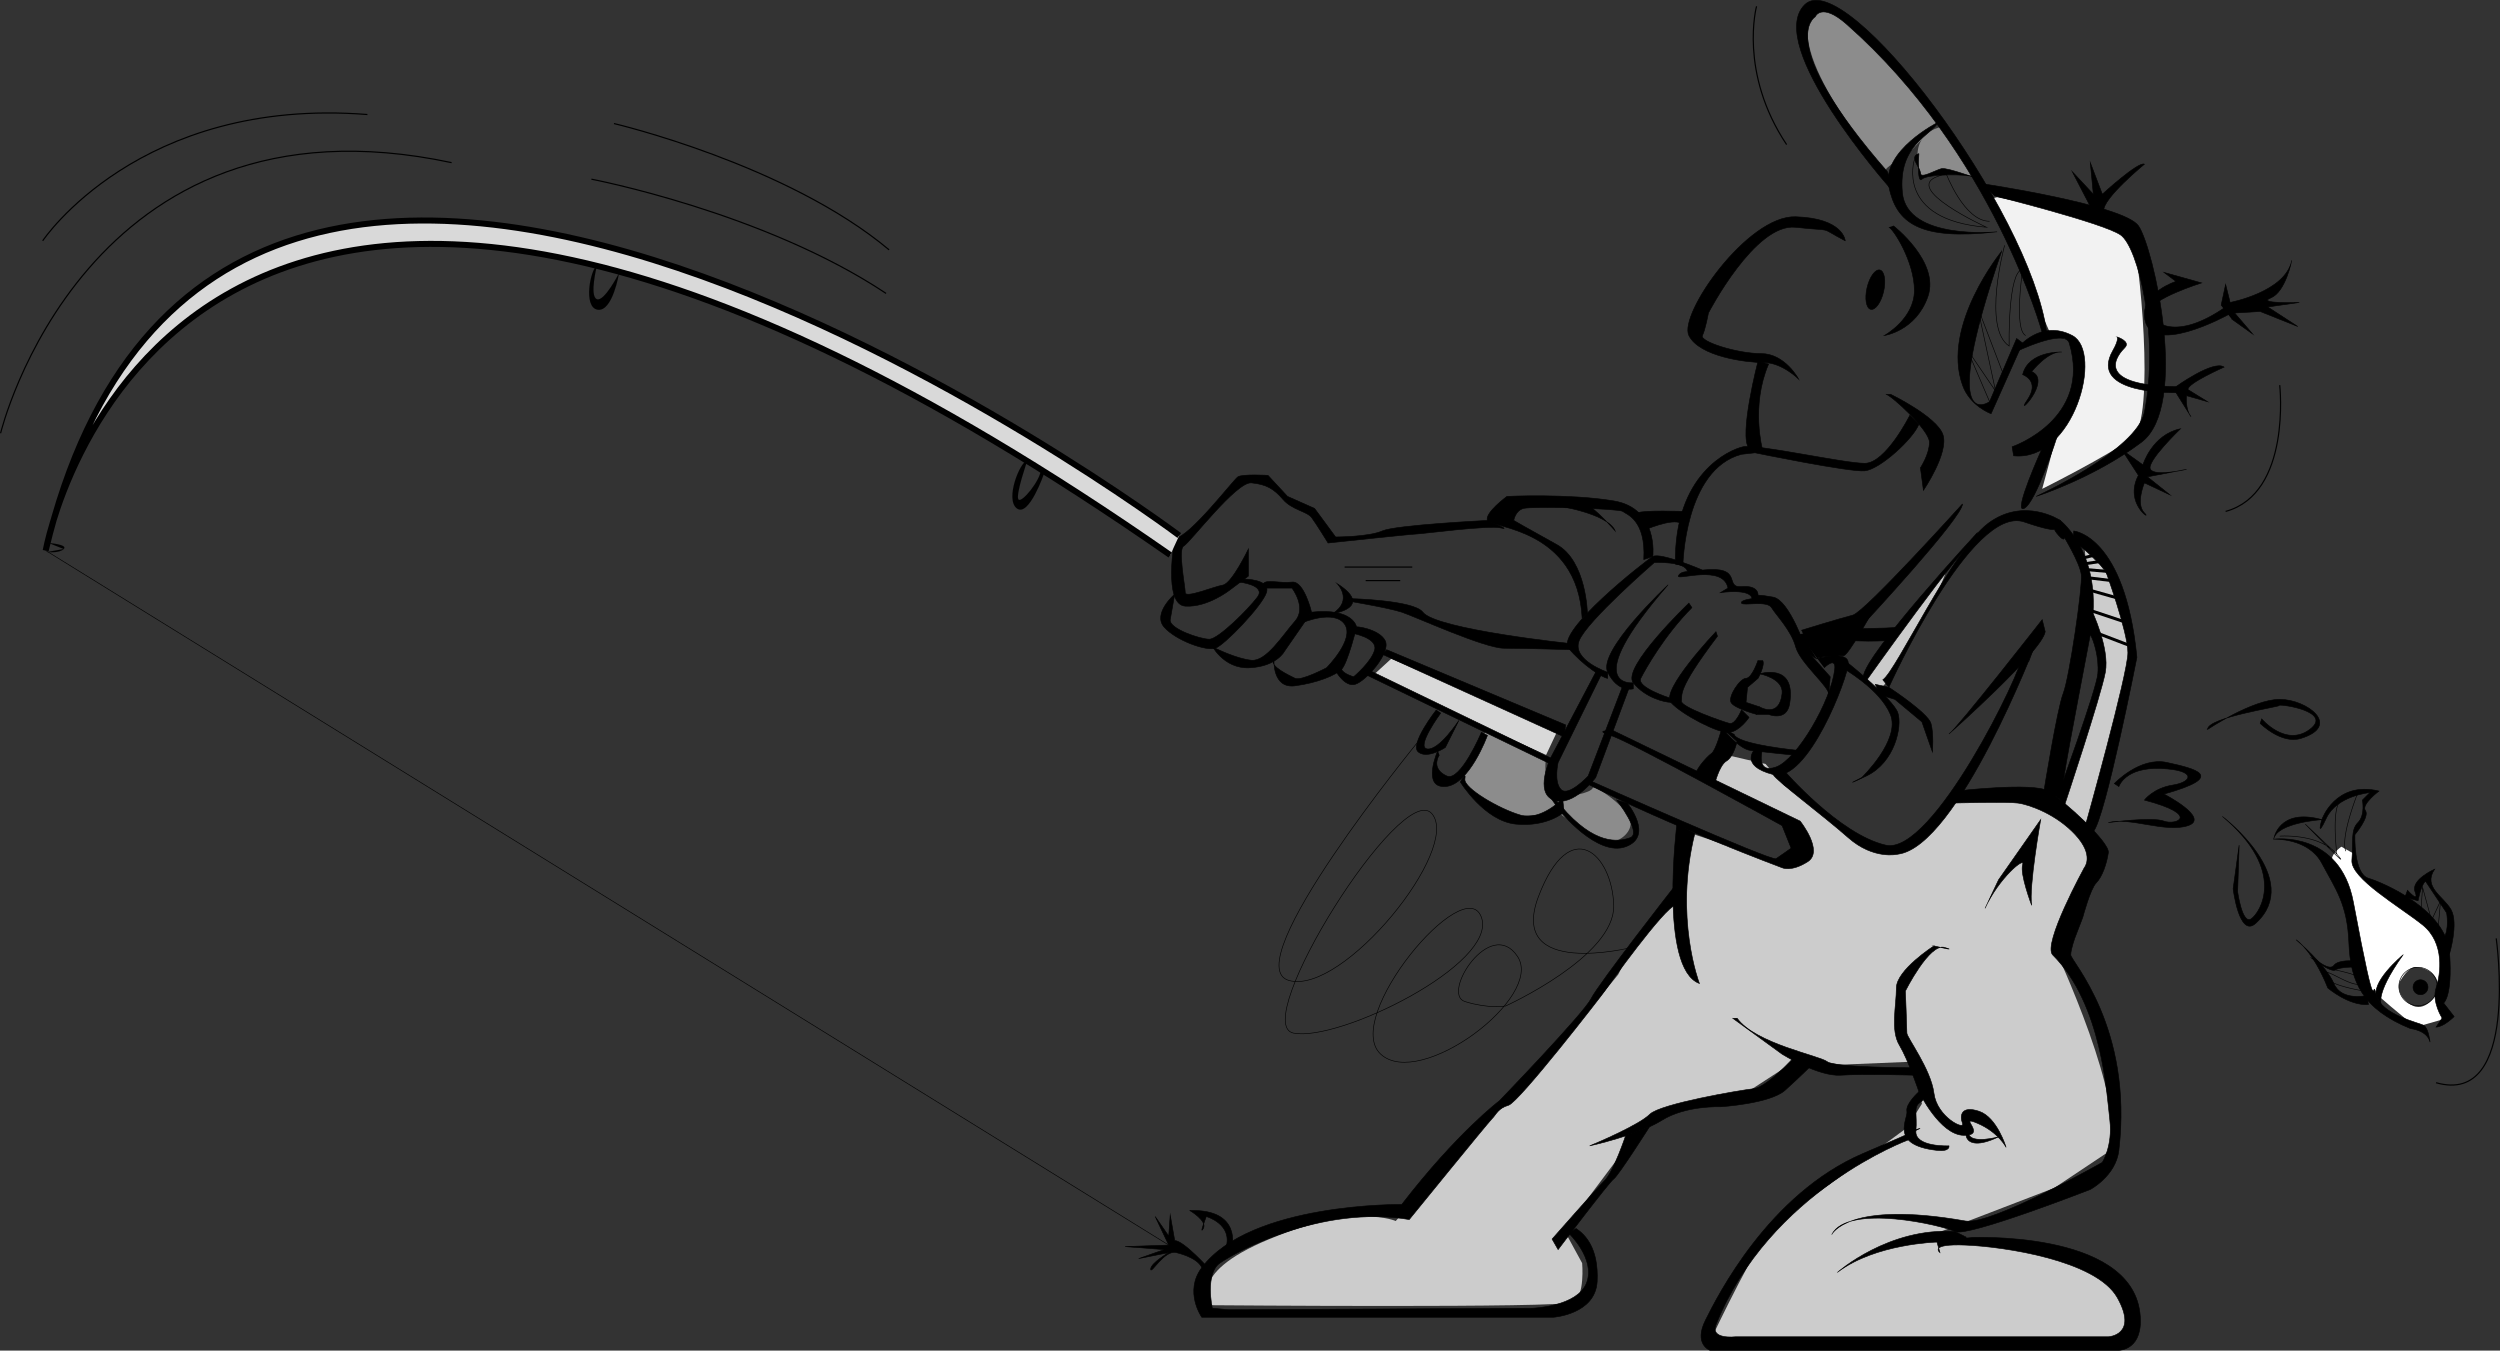 <svg xmlns="http://www.w3.org/2000/svg" width="415.726" height="224.595"><rect width="100%" height="100%" fill="#333333" stroke="none"/><path fill="#fff" d="M389.097 145.795s4 16.5 4.25 17.5 8.375 7.5 8.375 7.5l5.25-1.5-1.875-3.875s-1.875 3.125-4.25 1.625-2-3.5-1.75-3.875 1.375-2.375 2.625-2.375 3.25.875 3.625 2.5 1.75-7.125-.75-9-12.375-9.125-12.375-9.125l-.875-3.25-2-1.125s-2 1.375-1.5 2.5 1.25 2.5 1.25 2.5"/><path fill="#ccc" d="M323.472 94.92s-13.625 16.875-13.25 18.125 2.375 1.625 2.375 1.625l1.5-1.625s10.375-17.875 9.375-18.125"/><path fill="#8c8c8c" d="M313.597 28.545s-16.734-18.887-12.25-26.25c3.5-5.75 21 18 21 18l-5.25 5.5s-4.25 2.25-3.5 2.75"/><path fill="#8c8c8c" d="M322.597 21.17s-5.75 1-3 8.25c0 0 8.25-1.125 9.125.25s-6.125-8.5-6.125-8.5"/><path fill="#ccc" d="m287.097 125.545 6.5 1.5 3 3.5 10 7.5 5 3.5 6-1.5 8.5-8 13 .5 8 7v4.5l-5.5 13.5s12.5 26.5 9 34l-9 6-19.5 7.5s36.5 4 31.5 15v2.5h-69s8.5-18 11-19.5 21.5-15.5 21.5-15.5l2.5-4-1.5-7-12 .5-7-1-10 6.5-8.5 1-8.5 5-12 16 3 5.5s.5 5.5-1.5 6.5-60 .5-60 .5-5-5 9.5-11 21-3 21-3l14-16 6.5-5 10-12 6.5-8 2-4 7-8 2.5-7 .5-4.5 16.5 5.5s2.5-5 .5-7-14-7.5-14-7.5l1-4.5 2 .5m59.5-35.25 4.5 6.25 3.25 11.75s-6.25 28-7.5 28.5l-4.5-4s8-20.25 7.5-22.75-2.5-10-2.5-10l-.75-9.75"/><path fill="#d9d9d9" d="m231.347 109.545 27.75 11.75-2 4.25-27.5-12.5-1.25-.75 3-2.75"/><path fill="#8c8c8c" d="m247.097 121.545 10 4s-.75 5.75 1.5 6.5 6-.25 6.25-1 5.75 3.25 6.25 5.25-1.75 3.75-3.5 3.75-8.25-4.75-8.25-4.75l-8.25.5s-8.25-4.75-7.75-6.5 3.75-7.75 3.75-7.75"/><path fill="#f2f2f2" d="M332.097 32.795s21.5 4.25 22.5 6.5 4 30.5 0 33.5-15 8.5-15 8.5 2.5-9 2.5-10 4.75-10.5 4.25-12.75-5.25-2.75-5.25-2.75l-10-22.75"/><path d="M306.847 40.045s-.25-3.75-8.25-4-19.5 16.25-17.75 19.75 9.5 4.5 12.5 4.5 5.75 2.75 5.75 2.75-2.25-4.25-6.25-4.25-10.25-2-9.75-3 1-3.75 1-3.75 7.75-15 14.5-14.25 3.5-.25 8.25 2.25"/><path fill="none" stroke="#000" stroke-miterlimit="10" stroke-width=".1" d="M306.847 40.045s-.25-3.75-8.25-4-19.5 16.25-17.75 19.75 9.5 4.5 12.5 4.5 5.75 2.75 5.75 2.75-2.25-4.25-6.25-4.25-10.25-2-9.75-3 1-3.75 1-3.75 7.75-15 14.5-14.25 3.5-.25 8.25 2.25zm0 0"/><path stroke="#000" stroke-miterlimit="10" stroke-width=".1" d="M314.847 37.545s7.75 6 5.75 11.75-7.25 6.5-7.25 6.5 5-2.75 5-7.5-3.5-10.25-4.25-10.5"/><path d="M311.085 51.44c.762.179 1.72-1.145 2.141-2.95.418-1.808.14-3.414-.617-3.594-.762-.175-1.719 1.145-2.14 2.954-.419 1.804-.141 3.414.616 3.59"/><path fill="none" stroke="#000" stroke-miterlimit="10" stroke-width=".1" d="M311.085 51.44c.762.179 1.72-1.145 2.141-2.95.418-1.808.14-3.414-.617-3.594-.762-.175-1.719 1.145-2.14 2.954-.419 1.804-.141 3.414.616 3.59zm0 0"/><path stroke="#000" stroke-miterlimit="10" stroke-width=".1" d="M335.597 57.795s3.75-4.75 9-2 .25 21-9.75 20l-.25-1.5s13.317-4.52 9.5-17.25c-.75-2.5-9 1.5-9 1.5"/><path d="M292.347 60.045s-3.25 12.5-1.5 14.5l2.25.25s-2-7.25 1-14.25l-1.75-.5"/><path fill="none" stroke="#000" stroke-miterlimit="10" stroke-width=".1" d="M292.347 60.045s-3.25 12.5-1.5 14.5l2.25.25s-2-7.25 1-14.25zm0 0"/><path stroke="#000" stroke-miterlimit="10" stroke-width=".1" d="M314.347 65.545s7.75 3.75 8.75 6.75-3.25 9.25-3.25 9.25l-.5-3.75s1.5-2.25 1.5-4.25-6.25-7.75-7.25-8"/><path d="M317.597 69.045s-4 8-7.5 8-18-3.25-20.25-2.75-11.5 4.5-11.25 19.5l1.25.25s.25-16 9.75-18.5l2.25-.25s15.75 3.25 18.25 3 8-5.25 9-7.75l-1.5-1.5"/><path fill="none" stroke="#000" stroke-miterlimit="10" stroke-width=".1" d="M317.597 69.045s-4 8-7.5 8-18-3.25-20.25-2.75-11.5 4.5-11.25 19.5l1.25.25s.25-16 9.75-18.5l2.25-.25s15.75 3.25 18.25 3 8-5.25 9-7.75zm0 0"/><path d="M332.847 41.795s-10.05 12.312-6.5 22.25c1.25 3.5 4.75 4.75 4.75 4.75l5.25-11.75-1-.75-4.5 10.5s-8.75 6.25 2-25"/><path fill="none" stroke="#000" stroke-miterlimit="10" stroke-width=".1" d="M332.847 41.795s-10.05 12.312-6.5 22.25c1.25 3.5 4.75 4.75 4.75 4.75l5.25-11.75-1-.75-4.5 10.5s-8.75 6.25 2-25zm0 0"/><path d="M322.347 20.295s-9.5 4.75-8.25 10.75 5 9 18 7.5c0 0-15 1.5-15.75-6.5s4.75-9.5 6-11.75"/><path fill="none" stroke="#000" stroke-miterlimit="10" stroke-width=".1" d="M322.347 20.295s-9.5 4.75-8.25 10.75 5 9 18 7.5c0 0-15 1.5-15.75-6.5s4.75-9.5 6-11.75zm0 0"/><path d="M319.097 25.545s-.375 5.125.5 4.25c.903-.903 7.625-.875 8.625-.375s-4.375-1.625-5.375-1.375-3.5 1.75-3.5.75-2-2.75-.25-3.25"/><path fill="none" stroke="#000" stroke-miterlimit="10" stroke-width=".1" d="M319.097 25.545s-.375 5.125.5 4.25c.903-.903 7.625-.875 8.625-.375s-4.375-1.625-5.375-1.375-3.5 1.75-3.5.75-2-2.75-.25-3.25zm0 0"/><path d="M314.964 31.928c-.535-.54-.867-.883-.867-.883s-20.75-23.5-14-30.25 37.5 34 40.25 54.5h-.75s-8.074-29.7-32.5-51.25c-4.25-3.75-5.25-1.25-5.25-1.25s-7 4 12 25.75l1.117 3.383"/><path fill="none" stroke="#000" stroke-miterlimit="10" stroke-width=".1" d="M314.964 31.928c-.535-.54-.867-.883-.867-.883s-20.75-23.5-14-30.25 37.5 34 40.25 54.5h-.75s-8.074-29.7-32.5-51.25c-4.25-3.75-5.25-1.25-5.25-1.25s-7 4 12 25.75zm0 0"/><path stroke="#000" stroke-miterlimit="10" stroke-width=".1" d="M329.597 30.545s23.5 3.5 26 7 8.5 30 .5 36-17.5 9-17.5 9 16.723-7.61 18-14c2.5-12.5-1-27.5-4-29.5s-21-6.5-21-6.5"/><path d="M342.097 72.545s-3.5 11-5.5 12 3-10 3-10l2.5-2"/><path fill="none" stroke="#000" stroke-miterlimit="10" stroke-width=".1" d="M342.097 72.545s-3.5 11-5.5 12 3-10 3-10zm0 0"/><path d="M326.347 83.795s-16.25 18-18.25 18.5-8.5 2.5-8.5 2.5l.5 1 10-2.25s16.25-17.5 16.25-19.75"/><path fill="none" stroke="#000" stroke-miterlimit="10" stroke-width=".1" d="M326.347 83.795s-16.25 18-18.25 18.5-8.5 2.5-8.5 2.5l.5 1 10-2.25s16.25-17.5 16.25-19.75zm0 0"/><path d="M280.097 85.045s-7-.25-7.75.25.75 3 .75 3 5-2.25 6.5-1.25l.5-2"/><path fill="none" stroke="#000" stroke-miterlimit="10" stroke-width=".1" d="M280.097 85.045s-7-.25-7.75.25.75 3 .75 3 5-2.25 6.5-1.25zm0 0"/><path d="M274.847 92.545s1-8-6.5-9.25-17.75-.75-17.75-.75-3.75 2.75-3.25 4 15 1.25 15.75 16.25l.875-.75s-.125-8.75-5.125-11.5-7.125-4-7.125-4 .25-1.625 1.625-2 15.875 0 16.5.5 3.875 1.375 3.5 8l1.5-.5"/><path fill="none" stroke="#000" stroke-miterlimit="10" stroke-width=".1" d="M274.847 92.545s1-8-6.5-9.25-17.75-.75-17.75-.75-3.75 2.75-3.25 4 15 1.25 15.75 16.25l.875-.75s-.125-8.75-5.125-11.5-7.125-4-7.125-4 .25-1.625 1.625-2 15.875 0 16.5.5 3.875 1.375 3.5 8zm0 0"/><path d="m304.347 112.545-4-4.5s-2.75-8.25-5.5-8.75-2.5-.25-2.5-.25.25-1.75-2.75-1.5.5-3.5-6.5-2.75c0 0-7-3-8.25-2.25s-16.25 12.5-14 15.25 5.75 5 6.5 5v-1s-6-2-4.75-5.25 12.5-13 12.5-13 5.25-.25 5.5 1.5c0 0-1.25 0-1.5.75s7.5-2 8.25 2l-1.25.75s5-.75 5.25 1c0 0-2 .25-1.75.75s4.25-.5 5 .75 3.25 3.75 4 6.5 5.75 6.75 5.5 8l.25-3"/><path fill="none" stroke="#000" stroke-miterlimit="10" stroke-width=".1" d="m304.347 112.545-4-4.5s-2.75-8.25-5.5-8.75-2.5-.25-2.5-.25.25-1.75-2.75-1.5.5-3.5-6.5-2.75c0 0-7-3-8.25-2.25s-16.25 12.5-14 15.25 5.75 5 6.5 5v-1s-6-2-4.75-5.25 12.5-13 12.5-13 5.25-.25 5.5 1.5c0 0-1.25 0-1.5.75s7.5-2 8.25 2l-1.25.75s5-.75 5.25 1c0 0-2 .25-1.75.75s4.25-.5 5 .75 3.25 3.75 4 6.5 5.75 6.75 5.5 8zm0 0"/><path d="M277.347 97.295s-11.75 11-10 14.5 4.25 2.75 4.25 2.75v-1s-9.25 1 5.75-16.25"/><path fill="none" stroke="#000" stroke-miterlimit="10" stroke-width=".1" d="M277.347 97.295s-11.75 11-10 14.5 4.25 2.75 4.25 2.75v-1s-9.25 1 5.75-16.25zm0 0"/><path d="M280.847 100.295s-11.25 10.75-9.25 13.25 5.25 3.25 6.25 3.25l-.25-.75s-5.5-1.75-4.75-3.25 4-7.25 8.5-11.75l-.5-.75"/><path fill="none" stroke="#000" stroke-miterlimit="10" stroke-width=".1" d="M280.847 100.295s-11.25 10.75-9.25 13.25 5.25 3.25 6.25 3.25l-.25-.75s-5.5-1.75-4.75-3.25 4-7.25 8.5-11.75zm0 0"/><path d="M285.347 105.045s-9.25 9.75-7.5 11.75 8 5.25 9.75 5 3.25-2.5 3.25-2.5l-1.25-1.25s-1 2.5-2 2.25-8.25-2.75-8-3.75-1-1.5 6-10.75l-.25-.75"/><path fill="none" stroke="#000" stroke-miterlimit="10" stroke-width=".1" d="M285.347 105.045s-9.25 9.75-7.5 11.75 8 5.25 9.75 5 3.25-2.5 3.25-2.5l-1.25-1.25s-1 2.5-2 2.25-8.25-2.75-8-3.75-1-1.5 6-10.75zm0 0"/><path stroke="#000" stroke-miterlimit="10" stroke-width=".1" d="M292.347 109.795s-1 3-2 3-3 3-2.5 4 4.25 2 4.25 2l.5-1.25-2.25-.75.25-2.5 1.75-1.5s1.25-2.25.75-3"/><path d="M292.597 112.045s6.156-1.945 5 5c-.5 3-3.5 1.75-3.5 1.75h-2l.5-1.25s3.324 1.984 3.75-2.25c.25-2.5-3.75-3.25-3.75-3.25"/><path fill="none" stroke="#000" stroke-miterlimit="10" stroke-width=".1" d="M292.597 112.045s6.156-1.945 5 5c-.5 3-3.5 1.75-3.5 1.75h-2l.5-1.25s3.324 1.984 3.75-2.25c.25-2.5-3.75-3.25-3.75-3.25zm0 0"/><path d="M258.597 84.045s8.75 1.25 10 4.25c0 0-3.5-4-5-4.5s-3.5.5-3.5.5l-1.5-.25"/><path fill="none" stroke="#000" stroke-miterlimit="10" stroke-width=".1" d="M258.597 84.045s8.75 1.25 10 4.25c0 0-3.5-4-5-4.5s-3.5.5-3.5.5zm0 0"/><path d="M247.347 86.545s-15.25.75-17.5 1.75-7.75 1-7.75 1l-3.5-4.75-4.5-2-3.25-3.5s-4.25-.25-5 .25-8 10-10.5 10.25c0 0-2 11 1.75 11.25s7.5-2.75 7.5-2.75l3-2.25v-4.5s-2.75 5.75-4.25 6-6.25 2.25-6.25 1.25-1.25-7.25-.25-7.75 8.75-10.75 11.25-10.5 3.75 1 5.25 2.75 4 2 4.75 3 2.75 4.25 2.75 4.25 14-1.5 14.75-1.5 12-1.5 14-1-2.25-1.25-2.25-1.25"/><path fill="none" stroke="#000" stroke-miterlimit="10" stroke-width=".1" d="M247.347 86.545s-15.25.75-17.5 1.75-7.75 1-7.75 1l-3.5-4.75-4.5-2-3.25-3.5s-4.25-.25-5 .25-8 10-10.5 10.25c0 0-2 11 1.75 11.25s7.5-2.75 7.5-2.75l3-2.25v-4.5s-2.75 5.75-4.25 6-6.25 2.25-6.25 1.25-1.25-7.25-.25-7.75 8.75-10.75 11.25-10.5 3.75 1 5.25 2.75 4 2 4.75 3 2.75 4.25 2.75 4.25 14-1.5 14.75-1.5 12-1.5 14-1-2.25-1.25-2.25-1.25zm71-60s-3.25 10 12 11.25c0 0-14.25-6.5-8-8.5l1.25-.5s3 8 7.25 8m2.5 4s-3.75 13.75.75 16.75c0 0-.25-12.5 2.25-12.75 0 0-1.5 10 .5 11m-3.5 7-4.5-11.75 3 14-4.75-7 3.75 8.75"/><path d="m361.847 46.795-2-1.5 6.25 1.75s-8.75 2.75-8.5 4.75 4.25 5 12.5-.75l.5 1.25s-13.547 7.504-14 .25c-.25-4 5.25-5.75 5.25-5.75"/><path fill="none" stroke="#000" stroke-miterlimit="10" stroke-width=".1" d="m361.847 46.795-2-1.5 6.25 1.75s-8.75 2.75-8.5 4.75 4.25 5 12.5-.75l.5 1.25s-13.547 7.504-14 .25c-.25-4 5.25-5.75 5.25-5.75zm0 0"/><path d="M352.097 56.045s2.25.75 1.25 1.75-5.75 6.25 8.5 6.5v1s-14.734.406-10.5-7c1-1.75.75-2.25.75-2.25"/><path fill="none" stroke="#000" stroke-miterlimit="10" stroke-width=".1" d="M352.097 56.045s2.25.75 1.25 1.75-5.75 6.25 8.5 6.5v1s-14.734.406-10.5-7c1-1.75.75-2.25.75-2.25zm0 0"/><path d="m352.847 74.795 3.5 2.5s1.5-5 6.25-6c0 0-5.75 5.5-5 6.75s6 0 6 0l-6.5 1.25 3.75 3-4.25-2s-1.5 3.5 0 5-3.5-1.5-1-6.25l-2.75-4.25"/><path fill="none" stroke="#000" stroke-miterlimit="10" stroke-width=".1" d="m352.847 74.795 3.5 2.5s1.5-5 6.25-6c0 0-5.75 5.5-5 6.75s6 0 6 0l-6.5 1.25 3.75 3-4.25-2s-1.5 3.5 0 5-3.5-1.5-1-6.25zm0 0"/><path d="M361.847 64.295s6.25-4.5 8-3.25c0 0-6.25 2.75-6 3.75l3.25 2-3.5-1s-.25 2.25.75 3.5l-2.5-4v-1"/><path fill="none" stroke="#000" stroke-miterlimit="10" stroke-width=".1" d="M361.847 64.295s6.25-4.5 8-3.25c0 0-6.25 2.75-6 3.75l3.25 2-3.5-1s-.25 2.25.75 3.5l-2.5-4zm0 0"/><path stroke="#000" stroke-miterlimit="10" stroke-width=".1" d="m369.347 50.795.75-3.5.75 3s9.25-1.75 10.25-7c0 0-1 5.25-3.5 6.25s4.75.75 4.75.75l-5.25.75 5 3.25-6.25-2.5-4.25.25 3 3.5-3.5-2.5m-23-17.75-3.5-6.75 3.5 3.75-.5-5.25 2 5.25s6-5.5 7-5c0 0-7 5.75-6.75 7.75"/><path d="M342.847 58.545s-5.5-.25-6.5 3.75c0 0 3 1 .75 4.25s4.25-3.25.75-4.75c0 0 2.75-3.5 5-3.25"/><path fill="none" stroke="#000" stroke-miterlimit="10" stroke-width=".1" d="M342.847 58.545s-5.5-.25-6.5 3.75c0 0 3 1 .75 4.25s4.25-3.25.75-4.75c0 0 2.75-3.5 5-3.25zm0 0"/><path stroke="#000" stroke-miterlimit="10" stroke-width=".1" d="M305.597 104.545s9 0 9.75-.25l-1.75 2.25s-9.25.5-9.75-1.25"/><path d="M342.597 86.545s-6-4-12 .5-15.25 24.5-17.5 26l1 1.25s13.75-30.5 22.5-27.5c7.57 2.594 3.75 0 5.75 2.25s.25-2.5.25-2.5"/><path fill="none" stroke="#000" stroke-miterlimit="10" stroke-width=".1" d="M342.597 86.545s-6-4-12 .5-15.25 24.5-17.5 26l1 1.25s13.75-30.5 22.5-27.5c7.57 2.594 3.75 0 5.75 2.25s.25-2.5.25-2.5zm0 0"/><path d="M342.597 86.545s7.5 5.75 5 19-5 25.75-4.75 27.25l-3-1s2.25-14 3.25-16.5 3.25-17.75 3-19.75-3-6.5-3-6.5l-.5-2.5"/><path fill="none" stroke="#000" stroke-miterlimit="10" stroke-width=".1" d="M342.597 86.545s7.5 5.75 5 19-5 25.75-4.75 27.25l-3-1s2.25-14 3.25-16.5 3.25-17.75 3-19.75-3-6.5-3-6.5zm0 0"/><path d="M307.347 110.295s7.5 6 8.25 8.25-.5 8.25-5.25 10.5-.75.25-.75.25 6.5-6.25 4.75-10.5-8-7.75-8-7.75l1-.75"/><path fill="none" stroke="#000" stroke-miterlimit="10" stroke-width=".1" d="M307.347 110.295s7.5 6 8.25 8.25-.5 8.25-5.25 10.5-.75.25-.75.25 6.5-6.25 4.75-10.5-8-7.75-8-7.75zm0 0"/><path d="m311.847 113.795 2.25.5s6.5 4.25 7 6 .25 4.75.25 4.75l-1.75-5-4.5-3.75-2.5-.75-.75-1.75"/><path fill="none" stroke="#000" stroke-miterlimit="10" stroke-width=".1" d="m311.847 113.795 2.25.5s6.5 4.25 7 6 .25 4.75.25 4.75l-1.75-5-4.5-3.75-2.5-.75zm0 0"/><path d="M339.597 103.045s-14.25 18.25-15.5 19c0 0 15.5-13.75 16-17l-.5-2"/><path fill="none" stroke="#000" stroke-miterlimit="10" stroke-width=".1" d="M339.597 103.045s-14.25 18.25-15.5 19c0 0 15.5-13.75 16-17zm0 0"/><path stroke="#000" stroke-miterlimit="10" stroke-width=".1" d="M338.597 106.795s-13 34-23 35.25c0 0-4 1-8.25-2.75s-12-9.5-12.5-10.5l1.75-.75s9.25 10.75 17 12.5 22.75-29 22.75-31.75 1.75-.75 1.75-.75l-.25-1 .25 1-.75 2m-8.5-21.5s-18.75 20.25-19 24l.25 1s16.5-23.25 18.5-24"/><path d="M344.847 88.295s8.5.75 10.5 21c0 0-5.25 26.75-7.25 29l-1.25-1.25s7-25 7-28.5-3.75-13.75-3.75-13.75-4-4.25-4.75-4.25-.5-2.25-.5-2.25"/><path fill="none" stroke="#000" stroke-miterlimit="10" stroke-width=".1" d="M344.847 88.295s8.5.75 10.5 21c0 0-5.25 26.75-7.25 29l-1.25-1.25s7-25 7-28.5-3.75-13.75-3.75-13.75-4-4.25-4.75-4.25-.5-2.25-.5-2.25zm0 0"/><path d="M347.847 101.545s3 6.25 2.25 10.25-6.75 22-6.75 22l-1.25-1.25s6.5-17.75 6.75-20.5-.75-5.75-1.25-6.5.25-4 .25-4"/><path fill="none" stroke="#000" stroke-miterlimit="10" stroke-width=".1" d="M347.847 101.545s3 6.25 2.25 10.25-6.75 22-6.75 22l-1.25-1.25s6.5-17.75 6.75-20.5-.75-5.75-1.25-6.5.25-4 .25-4zm0 0"/><path stroke="#000" stroke-miterlimit="10" stroke-width=".1" d="M325.347 131.545s12.75-1.5 15.25 0 10.25 8.5 10 10.25-1 4-2 5-2.25 5.75-2.25 5.75l-1.25 3.25s-.75 2-.75 3 10.406 12.043 8 32.5c-.5 4.25-4.75 6.5-4.75 6.5s-20.5 8-22.5 7-17.75-4.75-20.5.5c0 0 2.602-5.719 22.25-2.25 4.25.75 22.75-9.75 22.75-9.75s1.75-2.75 1.25-7-1.25-19.25-9.5-27.5c-1.75-1.75 5.25-14.5 5.25-14.5s1.75-2-1.5-5.5-7.75-5-9.5-5.25-11 0-11 0l1.5-2.25"/><path d="M305.597 211.545s8.5-7.5 19.5-6.75l2 1s27.078-1.422 28.75 12.5c.75 6.25-3.5 6.25-3.5 6.25h-68s-2.75-1-.75-5 10.5-21 26.25-27.75 7-3.25 7-3.25l.5 1s-23.086 8.465-32 30.75c-1 2.5 3.25 2 3.25 2h62s5-.25 1.5-6.5-19-8.5-25.25-8.75-4.25 1.25-4.25 1.25l-.5-1.75s-10.25.25-16.5 5"/><path fill="none" stroke="#000" stroke-miterlimit="10" stroke-width=".1" d="M305.597 211.545s8.5-7.5 19.5-6.75l2 1s27.078-1.422 28.75 12.5c.75 6.25-3.5 6.25-3.5 6.25h-68s-2.75-1-.75-5 10.5-21 26.25-27.75 7-3.25 7-3.25l.5 1s-23.086 8.465-32 30.75c-1 2.5 3.25 2 3.25 2h62s5-.25 1.5-6.5-19-8.5-25.25-8.75-4.25 1.25-4.25 1.25l-.5-1.75s-10.25.25-16.5 5zm0 0"/><path d="M321.597 157.295s-6.25 4-6.25 7-1 7 .5 9.5 3.25 7.75 3.25 7.75 3.5 7.25 7.5 7.25-1.25-3.5 2.25-2 4.75 4 4.75 4-1.5-5-4.5-6-3.25.75-2.75 2-4.25-1-4.75-5-4.5-9.25-4.5-10-.25-7-.25-7 4-8 6.5-7.25-1.75-.25-1.75-.25"/><path fill="none" stroke="#000" stroke-miterlimit="10" stroke-width=".1" d="M321.597 157.295s-6.25 4-6.25 7-1 7 .5 9.5 3.25 7.75 3.25 7.75 3.5 7.25 7.5 7.25-1.25-3.5 2.25-2 4.75 4 4.75 4-1.5-5-4.5-6-3.25.75-2.75 2-4.25-1-4.75-5-4.5-9.25-4.5-10-.25-7-.25-7 4-8 6.5-7.25-1.75-.25-1.75-.25zm0 0"/><path d="M332.347 189.045s-4.5 1.25-5-.5-1.75 3.75 5 .5"/><path fill="none" stroke="#000" stroke-miterlimit="10" stroke-width=".1" d="M332.347 189.045s-4.5 1.25-5-.5-1.75 3.75 5 .5zm0 0"/><path d="M319.097 181.545s-2.25 2-2 3.25-3.047 5.605 5 6.5c2.25.25 2-.75 2-.75s-5.75.25-5.5-2.5-.5-4 .75-4.75-.25-1.75-.25-1.75"/><path fill="none" stroke="#000" stroke-miterlimit="10" stroke-width=".1" d="M319.097 181.545s-2.25 2-2 3.25-3.047 5.605 5 6.5c2.25.25 2-.75 2-.75s-5.75.25-5.5-2.5-.5-4 .75-4.75-.25-1.75-.25-1.75zm0 0"/><path d="m330.097 151.045 2.25-4.75 7-10s-2 11.25-1.5 14.25c0 0-2-5.25-1.5-6.75s-4 2.25-6.25 7.25"/><path fill="none" stroke="#000" stroke-miterlimit="10" stroke-width=".1" d="m330.097 151.045 2.25-4.75 7-10s-2 11.25-1.5 14.25c0 0-2-5.25-1.5-6.75s-4 2.25-6.25 7.25zm0 0"/><path d="M351.597 130.295s4.25-4.5 8.75-3.5 10.25 2.25-.5 5.25c0 0 7.75 4 4 5.25s-9.75-1.5-13.25-.5c0 0 7.25-1 9.25-.25s6.25-1-3.25-3.5c0 0 1.5-2 4.75-2.5s4-2.5-2-2.75-7 3-7 3l-.75-.5"/><path fill="none" stroke="#000" stroke-miterlimit="10" stroke-width=".1" d="M351.597 130.295s4.25-4.5 8.75-3.5 10.25 2.25-.5 5.25c0 0 7.75 4 4 5.25s-9.75-1.5-13.25-.5c0 0 7.25-1 9.25-.25s6.25-1-3.25-3.5c0 0 1.5-2 4.75-2.5s4-2.5-2-2.75-7 3-7 3zm0 0"/><path d="M367.097 121.295s7.5-5 12-5 10.38 4.383 3.5 6.5c-3.25 1-6.75-2.5-6.75-2.5l.25-.75s4 4.75 8 1.75-5-4.25-5-4-12 2-12 4"/><path fill="none" stroke="#000" stroke-miterlimit="10" stroke-width=".1" d="M367.097 121.295s7.5-5 12-5 10.38 4.383 3.5 6.5c-3.25 1-6.75-2.5-6.75-2.5l.25-.75s4 4.75 8 1.75-5-4.25-5-4-12 2-12 4zm0 0"/><path d="M369.597 135.795s13.613 10.37 5.5 17.75c-2.75 2.5-3.75-5.75-3.75-5.75l1-7.25-.25 7.75s.75 5.5 2.25 4.5 6-8-4.75-17"/><path fill="none" stroke="#000" stroke-miterlimit="10" stroke-width=".1" d="M369.597 135.795s13.613 10.37 5.5 17.75c-2.75 2.5-3.75-5.75-3.75-5.75l1-7.25-.25 7.75s.75 5.5 2.25 4.5 6-8-4.75-17zm0 0"/><path d="M378.097 139.545s.75-5.25 8-3.25c0 0 2.25-6.5 9.5-4.75 0 0-3 2.25-2.25 3.25s-1.75 4-1.75 4-.25 6.5 2.25 7.25 13 5.25 13.5 12.5-1 8.25-1 8.25l1.75 2.25s-1.75 1.75-3 1.75l1-1.5s-1.75-2.75-1-5 1.5-7.5-2.25-10.5-12-7.75-11.75-10.75-.25-5 1-6.25.75-3.75.75-3.75l1.25-1.25s-5.5.5-7.25 4.25-.75.25-.75.25-7.5.5-8 3.25"/><path fill="none" stroke="#000" stroke-miterlimit="10" stroke-width=".1" d="M378.097 139.545s.75-5.25 8-3.25c0 0 2.25-6.5 9.5-4.75 0 0-3 2.25-2.25 3.25s-1.75 4-1.75 4-.25 6.5 2.25 7.25 13 5.25 13.5 12.5-1 8.25-1 8.25l1.75 2.25s-1.75 1.75-3 1.75l1-1.5s-1.75-2.75-1-5 1.5-7.5-2.25-10.5-12-7.75-11.75-10.75-.25-5 1-6.25.75-3.75.75-3.75l1.25-1.25s-5.5.5-7.25 4.25-.75.25-.75.25-7.5.5-8 3.25zm0 0"/><path d="M407.347 158.545s1.5-5 .25-7.25-4.75-3.75-2.75-6.75c0 0-4 1.75-3.25 3.75s-1.25-.25-1.25-.25l-.75 2 .75 1v-1.75l1.75.5s.5-2.75 1.25-3.25l3.5 5.25s.5 2.75-.5 4.25 1 2.5 1 2.5"/><path fill="none" stroke="#000" stroke-miterlimit="10" stroke-width=".1" d="M407.347 158.545s1.5-5 .25-7.25-4.75-3.75-2.75-6.75c0 0-4 1.75-3.25 3.75s-1.25-.25-1.25-.25l-.75 2 .75 1v-1.75l1.75.5s.5-2.75 1.25-3.25l3.5 5.25s.5 2.75-.5 4.25 1 2.5 1 2.5zm0 0"/><path d="M378.097 139.545s5.75-.25 8 4 4.25 6.75 4.5 13.25 2.25 11 10.25 14.25c0 0 2.75.25 3.25 2.25 0 0-.25-2.25-1-2.75s-7.25-1.75-8-5.25.414 6.969-3.75-15.25c-2.25-12-13.25-10.5-13.25-10.5"/><path fill="none" stroke="#000" stroke-miterlimit="10" stroke-width=".1" d="M378.097 139.545s5.75-.25 8 4 4.25 6.75 4.5 13.25 2.25 11 10.25 14.25c0 0 2.75.25 3.25 2.25 0 0-.25-2.25-1-2.75s-7.25-1.75-8-5.25.414 6.969-3.75-15.25c-2.25-12-13.25-10.5-13.25-10.5zm0 0"/><path d="M381.847 156.295s2.75 1.75 5.25 8c0 0 3.5 3 6.75 2.75l-.25-1.5s-4.25 1-5.5-2-6.25-7.25-6.25-7.25"/><path fill="none" stroke="#000" stroke-miterlimit="10" stroke-width=".1" d="M381.847 156.295s2.75 1.75 5.25 8c0 0 3.5 3 6.75 2.75l-.25-1.5s-4.25 1-5.5-2-6.25-7.25-6.25-7.25zm0 0"/><path stroke="#000" stroke-miterlimit="10" stroke-width=".1" d="M391.347 159.795s-2.5-.25-3.25.75-3-1-3-1l-.75-.25s3.25 2.5 4 2 3.25-.5 3.25-.5"/><path d="M399.597 158.795s-5.75 4.75-4.25 7.25l.75 1.25s-1.5-1.5 3.5-8.5"/><path fill="none" stroke="#000" stroke-miterlimit="10" stroke-width=".1" d="M399.597 158.795s-5.75 4.75-4.25 7.25l.75 1.25s-1.5-1.5 3.5-8.5zm0 0"/><path d="M402.472 165.408a1.239 1.239 0 1 0 0-2.477 1.239 1.239 0 0 0 0 2.477"/><path fill="none" stroke="#000" stroke-miterlimit="10" stroke-width=".1" d="M402.472 165.408a1.239 1.239 0 1 0 0-2.477 1.239 1.239 0 0 0 0 2.477zm0 0"/><path fill="none" stroke="#000" stroke-miterlimit="10" stroke-width=".1" d="M402.097 167.228a3.184 3.184 0 1 0 0-6.368 3.184 3.184 0 0 0 0 6.368zm3.25-11.933.5-5.5-1.5 3.25-1.5-5.5-.25 3.75m-9.5 13.5s-6.5-1-6.75-2.75 4.75 2.5 6.5 1.5-4.5-2.25-4.5-2.25m-9.25-22.25s6.5-.5 9.5 3-5.25-5-5.25-5l5.25 5s-1-8 .75-9 2.75-1.25 2.75-1.25-3 7.5-2 9.75"/><path d="M195.347 98.795s-3.75 3.25-1.75 5.5 7 4 8.5 3.5 7.75-7 8.5-9.25-3.75-2.25-3.75-2.25l-.75.5s4.5.5 3 2.5-6.5 7-8 7-6.75-1.75-6.5-3.25.75-4.25.75-4.25"/><path fill="none" stroke="#000" stroke-miterlimit="10" stroke-width=".1" d="M195.347 98.795s-3.75 3.25-1.75 5.5 7 4 8.5 3.5 7.75-7 8.5-9.25-3.75-2.25-3.75-2.25l-.75.5s4.5.5 3 2.5-6.5 7-8 7-6.75-1.75-6.5-3.25.75-4.25.75-4.25zm0 0"/><path stroke="#000" stroke-miterlimit="10" stroke-width=".1" d="M201.347 107.045s2 4.25 6.5 4 5.75-2.75 5.75-2.75l4.5-6.5s-1.25-5.25-3.25-5-4.25-.5-4.75.25l-.5.75h5.25s2.5 3.25.5 5.5-4.75 6.75-7.25 6.5-6-2-6-2"/><path d="M211.847 109.795s-.25 4.75 3.5 4.25 6.75-1.75 7.75-2.75 2.5-7 2.5-7-.5-3.25-7.5-2.5l-1.5 1.75s5.25-2.25 7 .25-3 7.25-3 7.25-4.25 2.25-5.25 1.75-4.25-2-3.5-3"/><path fill="none" stroke="#000" stroke-miterlimit="10" stroke-width=".1" d="M211.847 109.795s-.25 4.75 3.5 4.25 6.75-1.75 7.75-2.75 2.5-7 2.5-7-.5-3.25-7.5-2.5l-1.5 1.75s5.25-2.25 7 .25-3 7.25-3 7.25-4.25 2.25-5.25 1.75-4.25-2-3.5-3zm0 0"/><path d="M222.097 111.545s1.5 2.75 3.25 2.25 6-5.25 5-7.25-5.25-2.5-4.75-2.25l-.75 1s4.25.75 3.75 2.75-3.5 4.5-3.5 4.5-1.75-.5-2-1.25-1 .25-1 .25"/><path fill="none" stroke="#000" stroke-miterlimit="10" stroke-width=".1" d="M222.097 111.545s1.5 2.75 3.25 2.25 6-5.25 5-7.25-5.25-2.5-4.75-2.25l-.75 1s4.25.75 3.75 2.75-3.5 4.5-3.5 4.5-1.75-.5-2-1.25-1 .25-1 .25zm0 0"/><path d="M222.347 97.045s2.75 2.75-.75 5c0 0 7-1 .75-5"/><path fill="none" stroke="#000" stroke-miterlimit="10" stroke-width=".1" d="M222.347 97.045s2.75 2.75-.75 5c0 0 7-1 .75-5zm0 0"/><path stroke="#000" stroke-miterlimit="10" stroke-width=".1" d="M223.347 99.795s7.5 1.25 9.75 2 13.75 6 17 6 11.5.25 11.5.25l-.25-1s-22.586-2.367-24.75-5.25c-1.5-2-12-2.25-12-2.25l-.25.75.25-.75"/><path d="m265.347 111.795-7.5 14.25s-2.75 5.75.5 7 7-3.75 7-3.75l5.5-14.75-1-.5-5.75 15s-3.25 3.5-4.5 2.25-.5-4.5-.5-4.5l7.25-14.75-1-.25"/><path fill="none" stroke="#000" stroke-miterlimit="10" stroke-width=".1" d="m265.347 111.795-7.5 14.25s-2.75 5.75.5 7 7-3.75 7-3.75l5.5-14.75-1-.5-5.75 15s-3.25 3.5-4.5 2.25-.5-4.5-.5-4.5l7.25-14.75zm0 0"/><path d="m268.347 121.545 31 15s4 5 1.25 6.75-4.25 1-4.25 1-18.75-7-32-13.75v-.75s30.25 13.5 31 13 2.5-1.75 2.5-1.75l-1.5-3.75s-25.25-14-28.5-15 .5-.75.5-.75"/><path fill="none" stroke="#000" stroke-miterlimit="10" stroke-width=".1" d="m268.347 121.545 31 15s4 5 1.25 6.75-4.25 1-4.25 1-18.75-7-32-13.75v-.75s30.25 13.5 31 13 2.5-1.75 2.5-1.75l-1.5-3.75s-25.25-14-28.5-15 .5-.75.5-.75zm0 0"/><path stroke="#000" stroke-miterlimit="10" stroke-width=".1" d="M288.347 122.045c.25 1.75 10.75 2.75 10.75 2.75l-1 .75s-5-.5-7-.75-4.75-3.75-4.75-3.75-1 3.75-1.75 4.25-3.25 3.25-2.5 4l3 1.25s.75-3.25 2-4 1.75-3.25 1.75-3.25l-2.5-2.25m-4.5 17.5c-3.5 14 .75 25 .75 25-6.75-2.5-3.75-26.5-3.75-26.5m9.25 32.25 8.25 6s6 3.75 9.75 3.5 12.25 0 12.25 0l-.5-1.25s-12.75 0-14-1-12-3-15-7.25"/><path d="M278.347 147.545s-12.5 16-13.75 18.5-15.25 17-15.25 17-7 5.25-16.25 17.25c0 0-25.12-.34-33.25 10.5-3 4 0 8.25 0 8.25h58.5s7-.5 7.25-6-2-7.75-3.5-8.75l-1.25.75s4.5 4.25 3 8.25-9 4.25-9 4.25l-50.5.25-2.75-.25s-1.25-5.75 1.25-7.5 16.75-9.75 31.5-7.25c0 0 13-16 13.75-16.75s1-1.75 2.75-2.25 15.5-18.25 16-19 10-14 11.75-14.25-.25-3-.25-3"/><path fill="none" stroke="#000" stroke-miterlimit="10" stroke-width=".1" d="M278.347 147.545s-12.5 16-13.75 18.5-15.25 17-15.25 17-7 5.25-16.25 17.25c0 0-25.12-.34-33.25 10.5-3 4 0 8.25 0 8.25h58.5s7-.5 7.25-6-2-7.75-3.5-8.75l-1.25.75s4.5 4.25 3 8.25-9 4.25-9 4.25l-50.5.25-2.75-.25s-1.25-5.75 1.25-7.5 16.75-9.75 31.5-7.25c0 0 13-16 13.75-16.75s1-1.75 2.75-2.25 15.5-18.25 16-19 10-14 11.75-14.25-.25-3-.25-3zm0 0"/><path d="M298.347 175.795s-4.5 5-6.75 5.25-15.5 2.5-17.25 4.25-8.75 4.75-10 5.25c0 0 8-1.75 12-4.25s9.75-2.25 9.75-2.25 8.25-.5 10.75-2.75 4.75-4.5 4.75-4.5l-3.25-1"/><path fill="none" stroke="#000" stroke-miterlimit="10" stroke-width=".1" d="M298.347 175.795s-4.5 5-6.75 5.25-15.5 2.5-17.25 4.25-8.75 4.75-10 5.25c0 0 8-1.75 12-4.25s9.75-2.25 9.75-2.25 8.25-.5 10.75-2.75 4.75-4.5 4.75-4.5zm0 0"/><path stroke="#000" stroke-miterlimit="10" stroke-width=".1" d="M270.347 188.795s-2 6-3.5 7.5-8.75 9.75-8.75 9.75l1 1.75s8.5-11.25 9.25-11.75 6-8.75 6-8.75"/><path d="M197.847 201.295s3 1.75 2.25 3 .5-2 .5-2 4.5 1.25 3.25 5.25h1s1.75-6.5-7-6.25"/><path fill="none" stroke="#000" stroke-miterlimit="10" stroke-width=".1" d="M197.847 201.295s3 1.75 2.25 3 .5-2 .5-2 4.5 1.25 3.25 5.25h1s1.75-6.5-7-6.25zm0 0"/><path stroke="#000" stroke-miterlimit="10" stroke-width=".1" d="M201.097 211.045s-4.25-4.75-5.75-4.75l-.75-4.25-.25 3.5-2.25-3.25 2.25 4.75-7.25.25 6.5.5-4.25 1.5 5-1s-3 1.75-3 2.75 2.25-3.25 4.25-2.75c0 0 3.5.75 4.25 2.5"/><path d="M242.847 130.045s4 6.5 9.25 7 8-2 8-2l-.25-2.25s-3.5 3.75-7 2.75-9.5-4.5-9.25-6-.75.5-.75.5"/><path fill="none" stroke="#000" stroke-miterlimit="10" stroke-width=".1" d="M242.847 130.045s4 6.5 9.25 7 8-2 8-2l-.25-2.25s-3.5 3.75-7 2.75-9.5-4.5-9.25-6-.75.5-.75.5zm0 0"/><path stroke="#000" stroke-miterlimit="10" stroke-width=".1" d="M259.347 134.795s6.25 7.75 11 6 .25-7.25.25-7.25l-1.75-.5s4.25 5.5 2.25 6.25-6 1.25-11.5-5.25-.75 0-.75 0"/><path d="m230.597 108.045 29.75 12.5-.25 2-30.25-13.75.75-.75"/><path fill="none" stroke="#000" stroke-miterlimit="10" stroke-width=".1" d="m230.597 108.045 29.75 12.5-.25 2-30.25-13.75zm0 0"/><path d="m227.347 112.295 31 15-.5-1.25-30-14.5-.5.75"/><path fill="none" stroke="#000" stroke-miterlimit="10" stroke-width=".1" d="m227.347 112.295 31 15-.5-1.25-30-14.5zm0 0"/><path stroke="#000" stroke-miterlimit="10" stroke-width=".1" d="M238.847 118.045s-4.5 5.75-3 7 4.5-.75 4.5-.75l2.25-4.5s-3.25 5-5.25 4.75 2.25-6 2.25-6"/><path stroke="#000" stroke-miterlimit="10" stroke-width=".1" d="M239.097 124.795s-2.75 6.25 1.25 6 7-8.5 7-8.5l-1-.5s-3.5 8.25-5.75 7.25-1.75-2.75-1.25-3.5"/><path fill="none" stroke="#000" stroke-miterlimit="10" stroke-width=".1" d="M235.847 123.295s-30.5 37.25-21.5 39.75 28.75-22 23.75-27.75-30.5 35-23 36.5 34-11.5 31.25-19.25-23.25 16.75-16.75 22.75 27.25-9.5 22.75-16.25-12.75 6.25-8.75 7.5 6.75.75 6.75.75 18.25-8.25 18-16.75-7.25-15.25-12.5-1.5 15.5 8.5 15.5 8.5"/><path fill="#d9d9d9" stroke="#000" stroke-miterlimit="10" d="M196.097 89.045s-159.5-119.5-188.5 2.5c0 0 20.567-115.223 187 .75"/><path stroke="#000" stroke-miterlimit="10" stroke-width=".01" d="M173.597 78.795s-2.5 7.25-4.5 5.75.5-7.75 1.75-8c0 0-2 5.75-1.5 6.5s3.75-3.25 3.75-5"/><path d="M102.941 45.42s-1.066 6.453-3.55 6.082c-2.485-.371-1.169-6.813-.145-7.266 0 0-1.243 4.946-.02 5.508 1.223.559 3.715-4.324 3.715-4.324"/><path fill="none" stroke="#000" stroke-miterlimit="10" stroke-width=".01" d="M102.941 45.42s-1.066 6.453-3.55 6.082c-2.485-.371-1.169-6.813-.145-7.266 0 0-1.243 4.946-.02 5.508 1.223.559 3.715-4.324 3.715-4.324zm0 0"/><path d="M8.097 90.295s3.25.25 2.5 1-2.75.5-2.75.5l2.75-.5-2.5-1"/><path fill="none" stroke="#000" stroke-miterlimit="10" stroke-width=".01" d="M8.097 90.295s3.25.25 2.5 1-2.75.5-2.75.5l2.75-.5zm0 0"/><path fill="none" stroke="#000" stroke-miterlimit="10" stroke-width=".1" d="m7.597 91.545 186.75 115.5"/><path fill="none" stroke="#000" stroke-miterlimit="10" stroke-width=".2" d="M223.597 94.295h11.25m-7.75 2.25h5.75M.097 72.045s14-58 75-45"/><path fill="none" stroke="#000" stroke-miterlimit="10" stroke-width=".2" d="M7.097 40.045s16-24 54-21m354 137s4 28-10 24m-26-116s2 18-9 21m-78-84s-3 11 5 23m-198.75 5.75s28.75 5.5 49 19m-45.25-28.25s28.75 6.75 45.75 21"/><path fill="none" stroke="#000" stroke-miterlimit="10" stroke-width=".5" d="m346.347 92.795 2.5-.625m-2.5 1.625 3.375-.5m-3.375 1.375 4.375.375m-3.75 1 4.125.5m-4.375 1.375 5.75 1.625m-5.5 1.75 6.375 2.125m-5.875 1.375 6.875 2.625"/><path stroke="#000" stroke-miterlimit="10" stroke-width=".1" d="m299.222 105.545 9.25-2.25 2.625-1.125s-3.625 6.625-4.5 6.875c0 0-4.25 0-4.5.5 0 0 5.25-1.5 5.25.75s-6.75 20-12.5 18.5-3-4.25-3-4.25h1.25s-1.25 4.25 2.25 3 9.168-11.028 9.75-16.25c.25-2.25-1.75-.25-1.75-.25"/><path stroke="#000" stroke-miterlimit="10" stroke-width=".1" d="M302.097 109.545s-3-1.625-2.75-2.625.25-1.5.25-1.5"/></svg>
